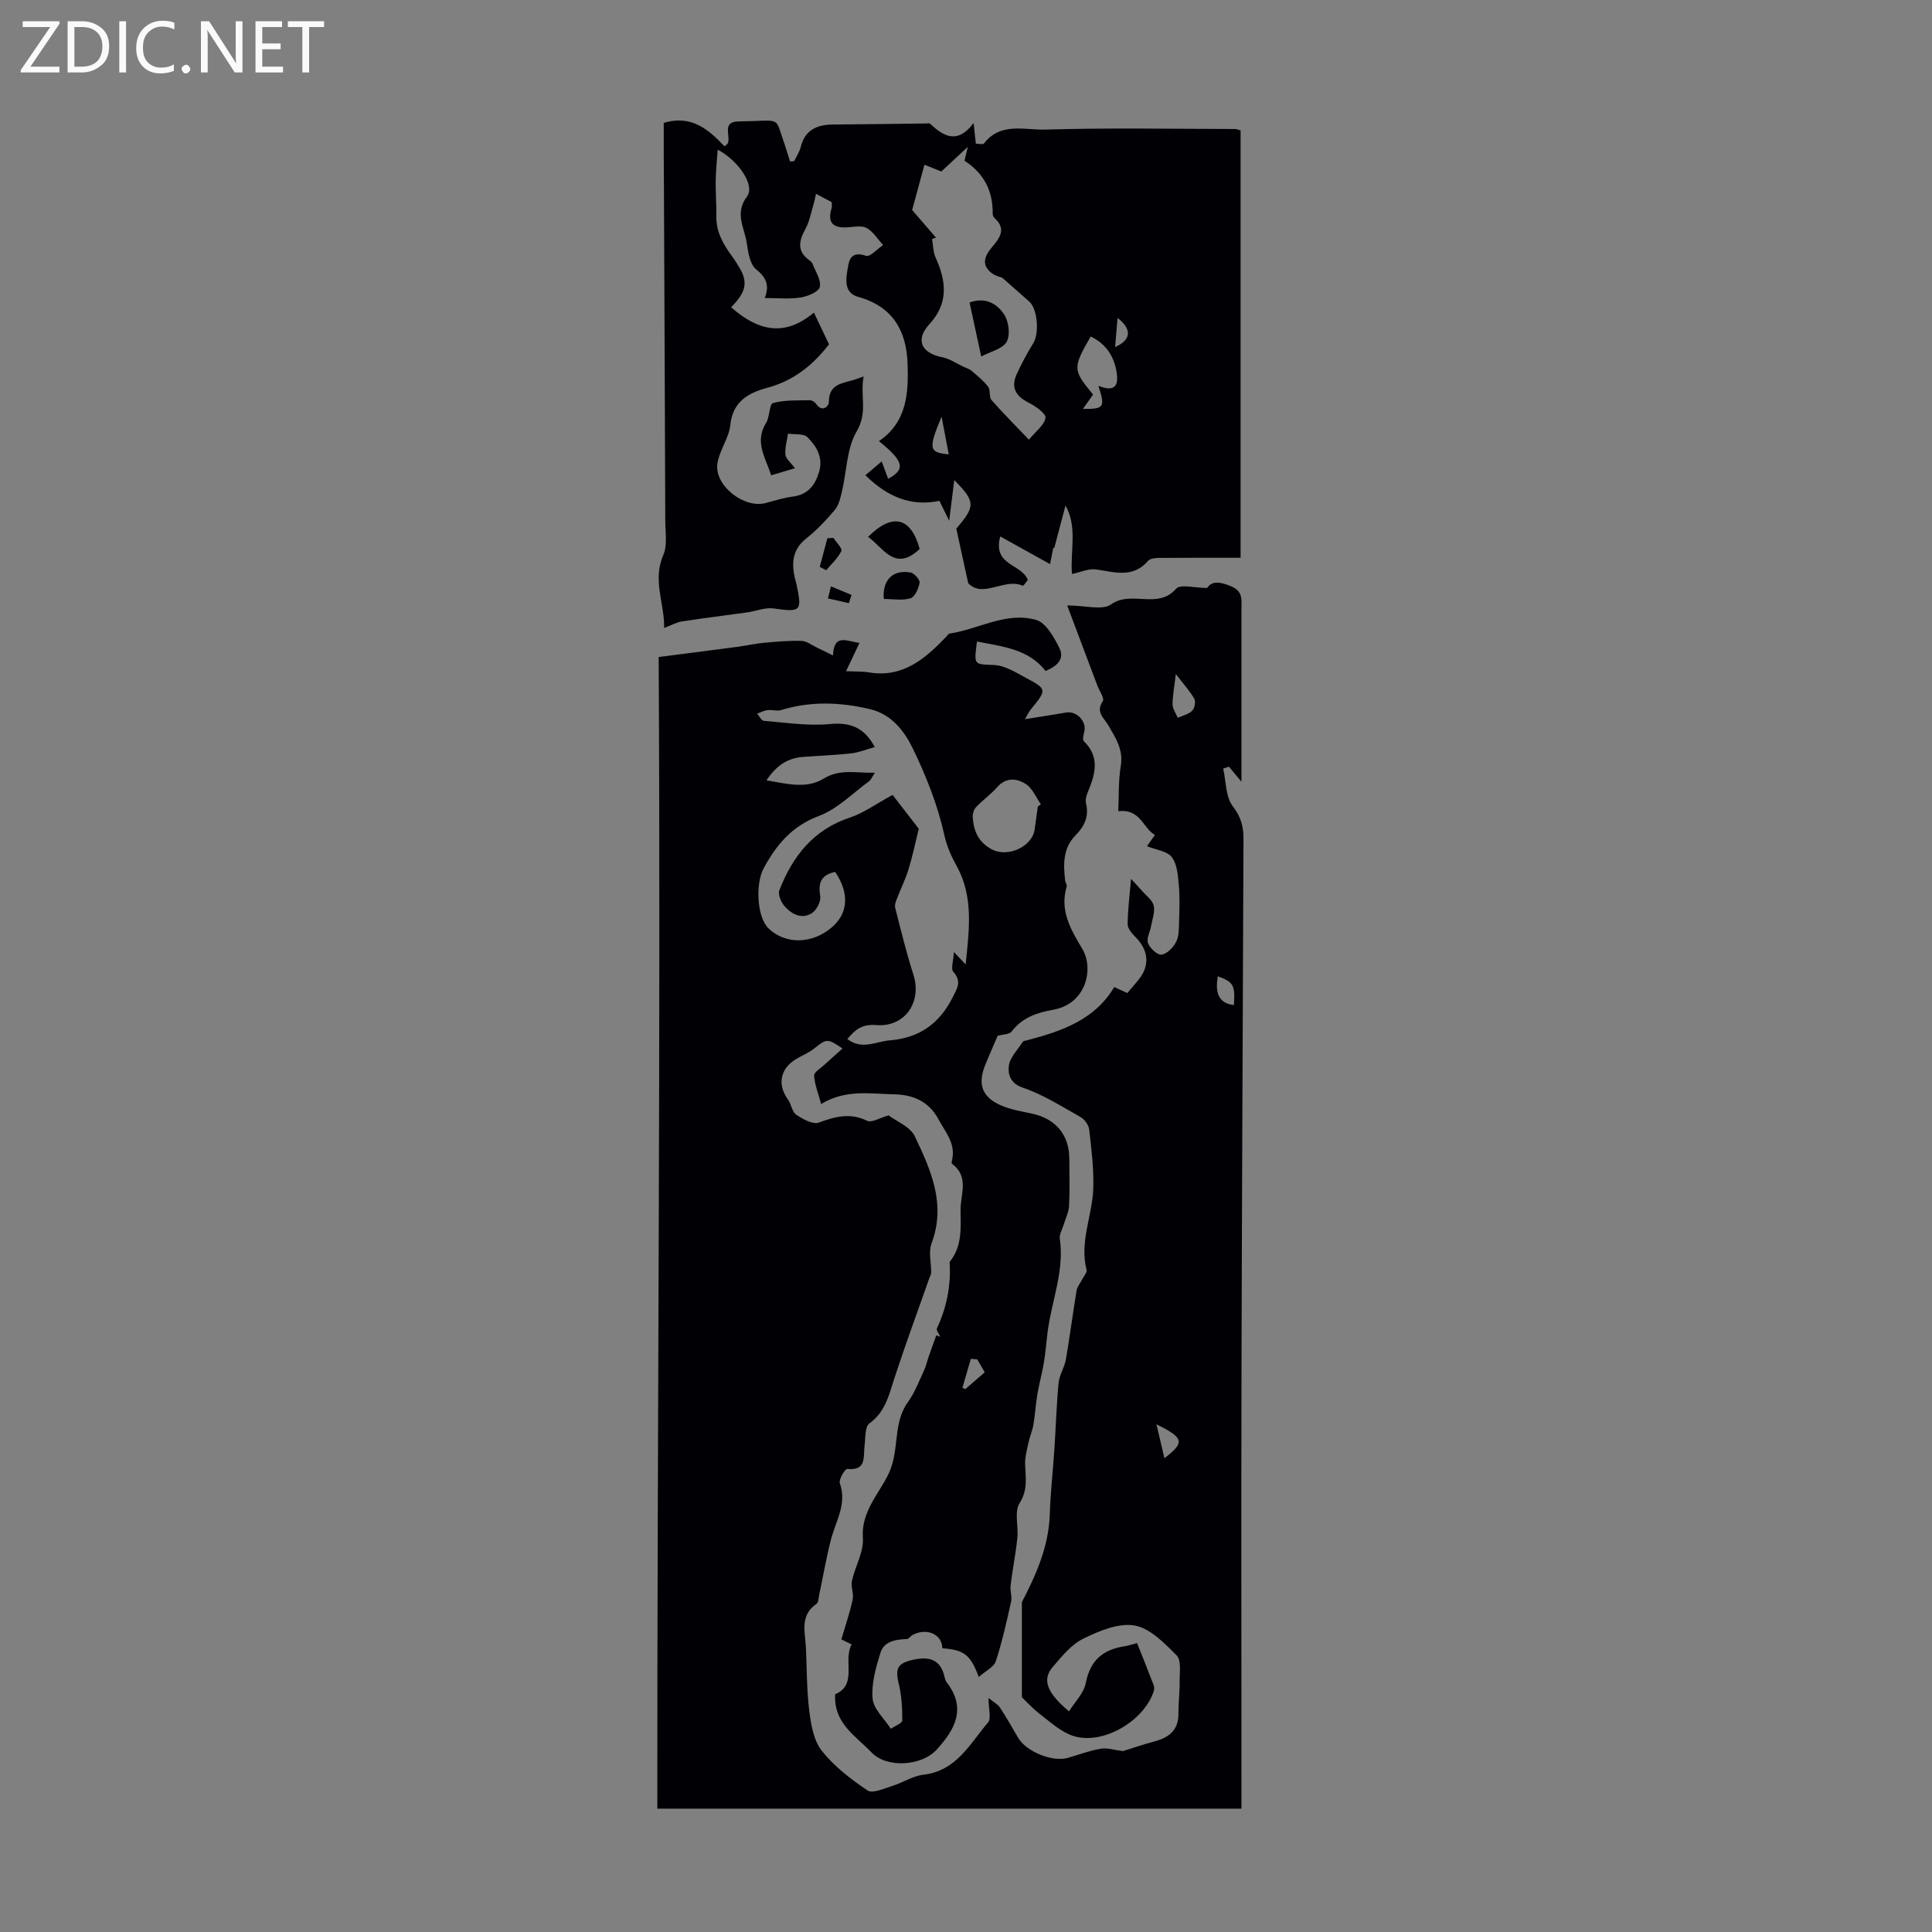 <svg enable-background="new 0 0 400 400" viewBox="0 0 400 400" xmlns="http://www.w3.org/2000/svg"><rect x="0" y="0" width="400" height="400" fill="#808080" stroke="none"/><g fill="#fafafb"><path d="m12.4 4.8-6.1 9h6v1.2h-8v-.5l6.1-8.9h-5.7v-1.2h7.6v.4z"/><path d="m14 15v-10.6h3c1.6 0 2.9.5 4 1.4s1.6 2.2 1.6 3.8-.5 3-1.6 3.9-2.4 1.5-4 1.5zm1.4-9.4v8.2h1.6c1.3 0 2.4-.4 3.1-1.1s1.1-1.8 1.1-3.1-.4-2.3-1.2-3-1.8-1-3.1-1z"/><path d="m26.1 4.4v10.6h-1.4v-10.6z"/><path d="m36.1 14.6c-.8.4-1.8.6-2.9.6-1.5 0-2.7-.5-3.6-1.4s-1.4-2.2-1.4-3.8c0-1.7.5-3.1 1.5-4.1s2.3-1.6 3.9-1.6c1 0 1.8.1 2.5.4v1.4c-.8-.4-1.6-.6-2.5-.6-1.2 0-2.1.4-2.9 1.2s-1.1 1.8-1.1 3.2c0 1.3.3 2.3 1 3s1.6 1.1 2.7 1.1c1 0 2-.2 2.7-.7v1.3z"/><path d="m37.6 14.3c0-.2.1-.5.3-.6s.4-.3.6-.3c.3 0 .5.1.6.3s.3.4.3.6-.1.4-.3.6-.4.3-.6.3c-.3 0-.5-.1-.6-.3s-.3-.4-.3-.6z"/><path d="m50.2 15h-1.6l-5.3-8.2c-.2-.2-.3-.5-.4-.7 0 .2.1.7.1 1.5v7.4h-1.4v-10.6h1.7l5.2 8.1c.2.4.4.6.4.7 0-.3-.1-.8-.1-1.5v-7.3h1.4z"/><path d="m58.6 15h-5.7v-10.6h5.5v1.2h-4.1v3.4h3.8v1.2h-3.8v3.6h4.3z"/><path d="m67.1 5.6h-3.1v9.4h-1.4v-9.4h-3v-1.2h7.5z"/></g><path d="m202.65 347.2c-1.77-4.69-3.07-5.6-7.56-5.95-.01-2.93-3.3-4.35-6.26-2.68-.38.22-.69.76-1.05.77-2.33.09-4.76.44-5.51 2.89-.93 3.05-1.89 6.36-1.61 9.44.2 2.19 2.45 4.18 3.78 6.26.83-.58 2.37-1.15 2.37-1.73.01-2.56-.14-5.2-.75-7.68-.76-3.11-.16-4.16 2.86-4.85 3.5-.81 5.86-.12 6.68 3.68.07.32.19.67.38.93 4.16 5.39 1.81 9.74-2.08 13.99-3.1 3.38-10.31 3.85-13.44.57-3.29-3.44-7.9-6.04-7.55-12.06 4.72-1.99 1.56-6.96 3.41-10.32-.95-.47-1.63-.8-2.13-1.05.83-2.82 1.75-5.48 2.34-8.21.27-1.24-.41-2.68-.14-3.92.65-2.99 2.47-5.98 2.26-8.86-.41-5.5 3.45-9.26 5.38-13.41 2.26-4.87.77-10.31 3.92-14.68 1.41-1.95 2.29-4.29 3.32-6.49.45-.96.68-2.03 1.03-3.04.5-1.44 1.03-2.88 1.54-4.32.28.09.55.18.83.27-.25-.58-.87-1.34-.69-1.73 1.95-4.18 2.87-8.55 2.66-13.16-.01-.22-.09-.52.02-.66 2.58-3.16 2.25-7.05 2.21-10.66-.03-3.19 1.86-6.96-1.77-9.58-.17-.12.02-.77.09-1.16.56-3.25-1.51-5.47-2.89-8.06-2.01-3.77-5.36-5.1-9.12-5.17-4.91-.08-9.99-1.12-15.17 2-.6-2.22-1.35-4.03-1.45-5.88-.04-.71 1.36-1.52 2.14-2.25 1.21-1.12 2.46-2.21 3.73-3.36-3.17-2.13-3.26-2.07-5.91.04-1.12.89-2.52 1.42-3.75 2.18-3.27 2-3.85 5.27-1.64 8.33.71.97.84 2.57 1.73 3.16 1.36.92 3.45 2.08 4.67 1.63 3.4-1.26 6.47-2.09 10.01-.37.93.45 2.6-.61 4.44-1.12 1.61 1.23 4.45 2.32 5.41 4.32 3.33 6.94 6.53 14.05 3.48 22.17-.67 1.78-.05 4.03-.08 6.06 0 .36-.23.73-.36 1.09-2.43 6.89-4.96 13.76-7.23 20.7-1.15 3.51-1.87 7.03-5.21 9.44-.95.69-.79 3-.99 4.59-.3 2.28.52 5.22-3.59 4.83-.45-.04-1.8 2.19-1.53 2.95 1.52 4.3-.84 7.82-1.83 11.64-.98 3.78-1.63 7.64-2.44 11.45-.14.65-.14 1.59-.56 1.88-3.53 2.42-2.34 5.9-2.19 9.15.2 4.36.15 8.75.7 13.07.36 2.85.91 6.12 2.6 8.24 2.57 3.22 6.01 5.87 9.46 8.19 1.04.69 3.41-.41 5.09-.93 2.19-.68 4.25-2.07 6.46-2.33 6.85-.78 9.63-6.41 13.39-10.82.71-.83.1-2.78.1-5.07 1.17.94 1.93 1.31 2.33 1.92 1.33 2.04 2.57 4.16 3.78 6.28 1.65 2.88 7.13 5.13 10.32 4.2 2.27-.66 4.52-1.51 6.83-1.9 1.34-.23 2.8.28 4.57.5 1.86-.58 4.15-1.37 6.48-1.99 3-.8 5.03-2.29 5.01-5.74-.01-2.23.28-4.47.25-6.71-.02-1.84.39-4.36-.61-5.37-2.52-2.54-5.52-5.64-8.72-6.2-3.31-.57-7.33 1.12-10.6 2.72-2.49 1.22-4.48 3.69-6.36 5.89-2.23 2.61-1.2 5.32 3.39 9.17 1.22-1.98 3.07-3.78 3.47-5.86.9-4.67 3.54-6.94 7.99-7.61.77-.12 1.51-.38 2.63-.66 1.14 2.87 2.3 5.74 3.41 8.64.15.38.17.9.05 1.29-2.03 6.29-10.69 11.29-16.76 9.26-2.46-.82-4.58-2.78-6.71-4.41-1.58-1.21-2.94-2.72-3.84-3.57 0-6.74 0-13.07 0-19.69 2.84-5.48 5.57-11.42 5.78-18.26.14-4.47.65-8.92.95-13.38.3-4.59.43-9.19.87-13.76.16-1.63 1.21-3.16 1.5-4.8.83-4.75 1.43-9.53 2.22-14.28.13-.81.76-1.54 1.14-2.31.34-.68 1.07-1.46.93-2.02-1.49-5.81 1.21-11.24 1.39-16.85.13-4.05-.38-8.14-.84-12.18-.11-.95-.97-2.13-1.82-2.61-3.89-2.19-7.74-4.65-11.93-6.07-2.7-.91-3.06-2.9-2.9-4.46.19-1.76 1.83-3.38 2.89-5.02.14-.22.6-.26.93-.34 7.12-1.88 13.97-4.2 18.01-11.01 1.16.53 1.92.87 2.71 1.24.83-.98 1.57-1.82 2.27-2.68 2.44-2.96 2.18-6.13-.58-8.91-.72-.73-1.62-1.75-1.62-2.64.02-3 .41-5.99.7-9.41.75.81 1.58 1.68 2.36 2.58.84.96 2.08 1.85 2.33 2.96.29 1.3-.28 2.8-.53 4.2-.22 1.22-1.01 2.61-.64 3.58.4 1.06 1.96 2.49 2.81 2.37 1.13-.16 2.42-1.5 3.01-2.65.61-1.19.56-2.77.6-4.18.08-2.53.18-5.07-.05-7.58-.18-1.99-.33-4.32-1.45-5.78-.96-1.26-3.26-1.5-5.14-2.26.31-.44.89-1.26 1.65-2.34-2.52-1.38-2.93-5.44-7.59-4.91.14-3.06 0-6.28.52-9.39.56-3.38-1.09-5.8-2.59-8.4-.88-1.52-2.69-2.73-1.13-5 .38-.55-.71-2.1-1.12-3.19-1.98-5.26-3.96-10.51-6.26-16.62 3.8 0 7.28 1.07 9.07-.21 4.19-3.01 9.68 1.14 13.49-3.26.86-.99 3.84-.15 6.41-.15 1.06-1.55 2.74-1.28 5-.33 2.47 1.05 2.11 2.79 2.11 4.64.01 11.84 0 23.69 0 35.81-1.01-1.22-1.8-2.17-2.59-3.12-.4.13-.79.26-1.19.39.6 2.66.49 5.87 2 7.83 1.69 2.2 2.21 4.22 2.2 6.71-.14 36.7-.32 73.41-.41 110.11-.07 28.88-.01 57.75-.01 86.63v4.06c-40.37 0-80.47 0-120.94 0-.03-79.44.72-158.5.28-238.43 5.5-.71 10.9-1.39 16.3-2.11 1.82-.24 3.62-.67 5.45-.83 2.61-.24 5.23-.48 7.84-.4 1.07.03 2.12.89 3.17 1.38 1.06.5 2.11 1.03 3.33 1.63.18-4.7 3-2.86 5.49-2.6-.9 1.91-1.76 3.7-2.78 5.86 2.06.1 3.42.03 4.73.25 7.07 1.19 11.67-2.86 16.05-7.42.21-.21.39-.58.63-.61 6.03-.9 11.76-4.62 17.97-2.82 2.01.58 3.65 3.55 4.77 5.77 1.23 2.43-.67 3.88-2.84 4.79-3.61-4.63-9-5.05-14.21-6.1-.65 5.03-.63 4.67 3.6 4.87 2.23.11 4.48 1.55 6.57 2.67 4.37 2.34 4.33 2.42.9 6.62-.26.31-.42.7-1.14 1.92 3.34-.54 5.94-.92 8.51-1.38 2.12-.38 4.22 1.72 3.81 3.82-.14.71-.46 1.79-.12 2.12 3.44 3.35 2.31 6.94.79 10.62-.29.69-.51 1.58-.34 2.27.66 2.72-.34 4.73-2.2 6.63-2.58 2.63-2.52 5.96-2.12 9.32.05.43.42.9.32 1.25-1.5 4.98.84 8.9 3.25 12.94 2.37 4 .88 11.34-6.06 12.57-3.47.62-6.4 1.65-8.61 4.52-.45.59-1.72.55-2.88.88-.78 1.83-1.74 3.97-2.61 6.14-1.6 3.99-.55 6.67 3.52 8.35 1.94.8 4.07 1.17 6.14 1.6 4.94 1.03 7.78 4.39 7.79 9.36.01 3.25.11 6.5-.05 9.73-.07 1.34-.74 2.65-1.14 3.98-.28.95-.91 1.95-.78 2.84.99 6.71-1.72 12.91-2.53 19.36-.26 2.1-.42 4.23-.77 6.32-.36 2.17-.97 4.3-1.33 6.46-.36 2.12-.48 4.28-.84 6.4-.22 1.28-.77 2.51-1.04 3.79-.32 1.47-.73 2.98-.67 4.45.1 2.74.59 5.23-1.15 7.98-1.13 1.78-.2 4.78-.46 7.21-.35 3.29-1 6.55-1.4 9.83-.13 1.09.34 2.29.11 3.34-.93 4.15-1.85 8.32-3.17 12.35-.39 1.19-2.09 1.98-3.52 3.25zm-29.73-166.68c-3.04.64-3.53 2.36-3.1 5.04.17 1.08-.75 2.87-1.72 3.49-2.1 1.34-4.19.24-5.66-1.42-.73-.82-1.42-2.45-1.08-3.31 2.73-7.04 7.04-12.55 14.63-15.06 2.82-.93 5.34-2.8 8.81-4.68 1.59 2.05 3.63 4.68 5.42 7-.74 3-1.29 5.71-2.1 8.34-.62 2.03-1.58 3.96-2.34 5.95-.25.65-.6 1.43-.45 2.04 1.18 4.65 2.32 9.32 3.78 13.88 1.8 5.64-1.71 10.92-7.69 10.44-3-.24-4.4.99-5.99 2.9 3.06 2.31 5.91.5 8.81.26 6.1-.5 10.25-3.44 12.99-8.89.98-1.95 1.92-3.31.14-5.31-.55-.62.03-2.22.12-4.09 1.33 1.4 1.88 1.99 2.44 2.58.7-7.01 1.69-13.89-1.81-20.28-1.14-2.09-2.05-4.02-2.61-6.53-1.36-6.14-3.74-12.17-6.5-17.86-1.74-3.6-4.41-7.12-8.82-8.17-6.15-1.47-12.31-1.72-18.46.17-.87.27-1.91-.1-2.85.02-.72.09-1.41.47-2.12.72.46.52.88 1.45 1.37 1.49 4.54.36 9.15 1.09 13.63.67 4.02-.38 7.08.49 9.35 4.76-1.66.46-3.22 1.11-4.83 1.3-3.33.38-6.69.49-10.03.74-3.16.24-5.5 1.75-7.56 4.85 4.39.75 8.3 1.82 11.89-.38 3.38-2.07 6.75-1.08 10.56-1.2-.59.88-.8 1.47-1.22 1.78-3.4 2.48-6.53 5.73-10.34 7.16-5.61 2.11-8.79 5.91-11.48 10.86-1.67 3.08-1.47 10.09 1.06 12.48 3.53 3.33 8.99 3.21 13.07-.27 3.38-2.9 3.67-7.04.69-11.47zm41.95-13.54c.21-.15.42-.3.63-.45-.99-1.42-1.7-3.27-3.05-4.16-1.87-1.23-4.12-1.52-6 .61-1.32 1.49-2.98 2.68-4.36 4.12-.45.47-.73 1.34-.7 2 .17 2.89 1.13 5.25 3.95 6.75 3.32 1.76 8.44-.54 8.89-4.23.2-1.54.43-3.09.64-4.64zm28.57-27.42c-.3 2.56-.67 4.42-.67 6.28 0 .92.69 1.85 1.07 2.77 1.02-.46 2.24-.72 2.99-1.46.51-.5.77-1.9.43-2.49-.94-1.64-2.25-3.06-3.82-5.1zm12.03 68.52c.28-4.12-.1-4.77-3.33-5.95-.66 3.68.37 5.63 3.33 5.95zm-16.04 86.81c.63 2.69 1.09 4.65 1.65 7.01 4.29-3.25 4.06-4.21-1.65-7.01zm-37.09-13.43c-.44-.05-.89-.09-1.33-.14-.58 2-1.17 4-1.75 6 .2.09.4.19.6.28 1.31-1.14 2.63-2.27 4.02-3.48-.58-1.01-1.06-1.84-1.54-2.66z" fill="#010105"/><path d="m137.42 25.44c5.81-1.74 9.31 1.43 12.58 4.85.37-.33.59-.43.67-.6.69-1.55-1.33-4.5 2.22-4.55 8.88-.11 7.51-1.15 9.24 3.8.52 1.48.96 2.99 1.44 4.49.28-.02.56-.03.84-.05.47-.97 1.11-1.89 1.36-2.91.88-3.57 3.35-4.66 6.69-4.69 6.47-.04 12.94-.14 19.41-.22.22 0 .53-.08.66.03 2.78 2.59 5.62 4.4 9.05-.11.21 1.99.32 3.03.45 4.27.67 0 1.48.22 1.68-.03 3.44-4.5 8.48-2.76 12.73-2.89 13.08-.39 26.18-.14 39.28-.12.32 0 .64.16 1.13.28v88.49c-5.82 0-11.41-.02-17.01.03-.74.01-1.75.14-2.17.63-3.15 3.65-6.95 2.28-10.78 1.75-1.49-.21-3.12.57-4.95.95-.4-4.74 1.19-9.7-1.34-14.18-.81 3.05-1.57 5.93-2.33 8.82-.06-.03-.13-.05-.19-.08-.26 1.32-.53 2.64-.68 3.39-3.68-2.04-6.83-3.79-10.32-5.73-1.57 6.1 4.33 5.57 5.72 8.99-.18.21-.87 1.3-1.05 1.22-3.82-1.69-8.19 2.7-11.29-.52-.91-4.17-1.69-7.72-2.47-11.31 3.97-4.61 4.02-5.56-.42-10.05-.38 3.02-.66 5.28-1.05 8.44-.84-1.71-1.41-2.9-2.02-4.14-5.9 1.26-10.84-.87-15.33-5.3 1.16-.99 2.17-1.84 3.38-2.86.48 1.29.89 2.42 1.33 3.6 3.7-1.98 3.21-3.67-1.91-7.8 5.91-3.98 6.16-10.19 5.92-16.26-.26-6.62-3.1-11.64-10.2-13.6-3.25-.9-2.49-4.13-2.05-6.61.34-1.92 1.41-2.68 3.67-1.89.81.28 2.32-1.43 3.52-2.23-1.1-1.21-2.02-2.76-3.37-3.52-1.03-.58-2.63-.25-3.96-.16-2.99.21-4.26-.9-3.33-3.96.12-.4.02-.87.02-1.25-1.07-.57-2.02-1.07-3.24-1.72-.15.64-.35 1.65-.64 2.64-.47 1.57-.78 3.23-1.56 4.64-1.33 2.42-1.81 4.55.76 6.43.27.2.58.44.69.72.62 1.62 1.85 3.42 1.53 4.86-.22 1-2.53 1.95-4.02 2.18-2.32.36-4.74.1-7.38.1.95-2.44.48-4.16-1.76-5.91-1.3-1.02-1.68-3.54-1.96-5.46-.45-3.16-2.6-6.12.05-9.65 1.72-2.3-1.75-7.41-6.07-9.7-.15 2.27-.38 4.35-.41 6.43-.04 2.46.17 4.93.13 7.39-.05 3.19 1.41 5.76 3.2 8.18.65.89 1.23 1.83 1.73 2.7 1.95 3.35.53 5.45-1.87 7.94 5.48 4.8 10.94 6.28 17.14 1.1 1.2 2.52 2.19 4.6 3.13 6.57-3.45 4.46-7.45 7.56-12.81 9.01-3.81 1.03-7.12 2.77-7.62 7.66-.28 2.73-2.27 5.27-2.68 8.01-.68 4.58 5.59 9.42 10.06 8.16 1.82-.51 3.66-1.06 5.52-1.31 3.13-.41 4.63-2.3 5.47-5.12.89-3-.54-5.31-2.4-7.18-.79-.8-2.66-.52-4.03-.74-.21 1.45-.67 2.92-.54 4.34.08.85 1.09 1.62 1.97 2.82-1.66.5-3.1.92-4.92 1.47-1.15-3.67-3.53-6.89-1.03-10.89.76-1.22.63-3.85 1.4-4.07 2.41-.67 5.05-.52 7.6-.59.44-.01 1.06.35 1.31.73 1.26 1.88 2.67.57 2.67-.39 0-3.62 2.64-3.82 5.04-4.51.53-.15 1.04-.36 2.16-.75-.78 3.93.91 7.38-1.43 11.34-2.1 3.55-2.07 8.33-3.08 12.55-.31 1.29-.63 2.74-1.44 3.71-1.79 2.13-3.74 4.21-5.92 5.93-2.82 2.22-3.08 4.95-2.41 8.08.09.44.26.86.35 1.29 1.22 5.78.98 5.92-4.76 5.13-1.72-.24-3.57.56-5.37.81-4.52.64-9.05 1.18-13.56 1.88-1.12.17-2.17.78-3.69 1.35.12-5.03-2.47-9.83-.17-15.1.88-2.01.41-4.64.41-6.98-.07-23.14-.19-46.28-.28-69.42-.05-4.38-.04-8.73-.04-13.07zm70.07 32.05c-.24-.1-1.41-.34-2.25-1.01-2.17-1.72-1.31-3.58.13-5.29 1.6-1.9 3.06-3.76.55-6.03-.21-.19-.39-.55-.39-.82.07-4.69-1.71-8.39-5.84-11.06.18-.76.39-1.67.68-2.87-2.02 1.88-3.77 3.5-5.48 5.1-1.2-.49-2.39-.96-3.49-1.41-.86 3.18-1.66 6.11-2.55 9.38 1.44 1.67 3.19 3.69 4.93 5.71-.27.1-.54.19-.81.29.23 1.28.21 2.67.73 3.82 2.2 4.89 2.78 9.4-1.29 13.83-2.97 3.24-1.66 5.98 2.67 6.83 1.56.31 2.98 1.31 4.46 2 .55.26 1.18.43 1.62.81 1.2 1.04 2.48 2.06 3.43 3.31.52.69.14 2.1.68 2.73 2.33 2.67 4.85 5.17 7.76 8.22 1.42-1.73 3.18-3 3.43-4.53.14-.85-2.07-2.42-3.49-3.13-2.64-1.33-3.74-3.12-2.48-5.88 1.01-2.21 2.17-4.38 3.45-6.45 1.23-1.97.9-7.02-.8-8.56-1.69-1.52-3.42-3.02-5.65-4.99zm19.92 22.39c3.06 1.21 4.24.34 3.79-2.69-.5-3.37-2.19-6.01-5.39-7.52-3.74 6.53-3.73 6.9.5 12.02-.64.91-1.28 1.81-2.1 2.97 4.42.03 4.64-.32 3.2-4.78zm-30.98 14.19c-.55-2.88-1.02-5.34-1.49-7.81-2.78 6.7-2.63 7.42 1.49 7.81zm34.95-28.25c-.18 2.11-.33 3.98-.51 6.03 3.35-1.47 3.54-3.66.51-6.03z" fill="#010105"/><path d="m190.41 113.65c-5.1 4.87-7.52-.23-10.68-2.5 5.03-5.02 8.86-4.12 10.68 2.5z" fill="#010105"/><path d="m182.98 124.01c-.33-3.9 1.86-6.14 5.54-5.48.77.14 1.97 1.5 1.87 2.11-.2 1.19-.97 2.95-1.88 3.23-1.7.51-3.68.14-5.53.14z" fill="#010105"/><path d="m169.72 117.36c.53-1.97 1.05-3.94 1.58-5.92.42-.02.84-.04 1.26-.07.59.92 1.88 2.18 1.63 2.71-.71 1.49-2.05 2.68-3.14 3.99-.44-.24-.89-.47-1.33-.71z" fill="#010105"/><path d="m175.75 124.88c-1.44-.33-2.89-.66-4.33-.98.21-.83.41-1.67.62-2.5l4.26 1.77c-.19.56-.37 1.14-.55 1.71z" fill="#010105"/><path d="m203.15 73.81c-.92-4.28-1.64-7.6-2.41-11.18 3.33-1.22 5.72.32 7.13 2.43.98 1.45 1.34 4.25.56 5.68-.79 1.48-3.31 2.02-5.28 3.07z" fill="#010105"/></svg>